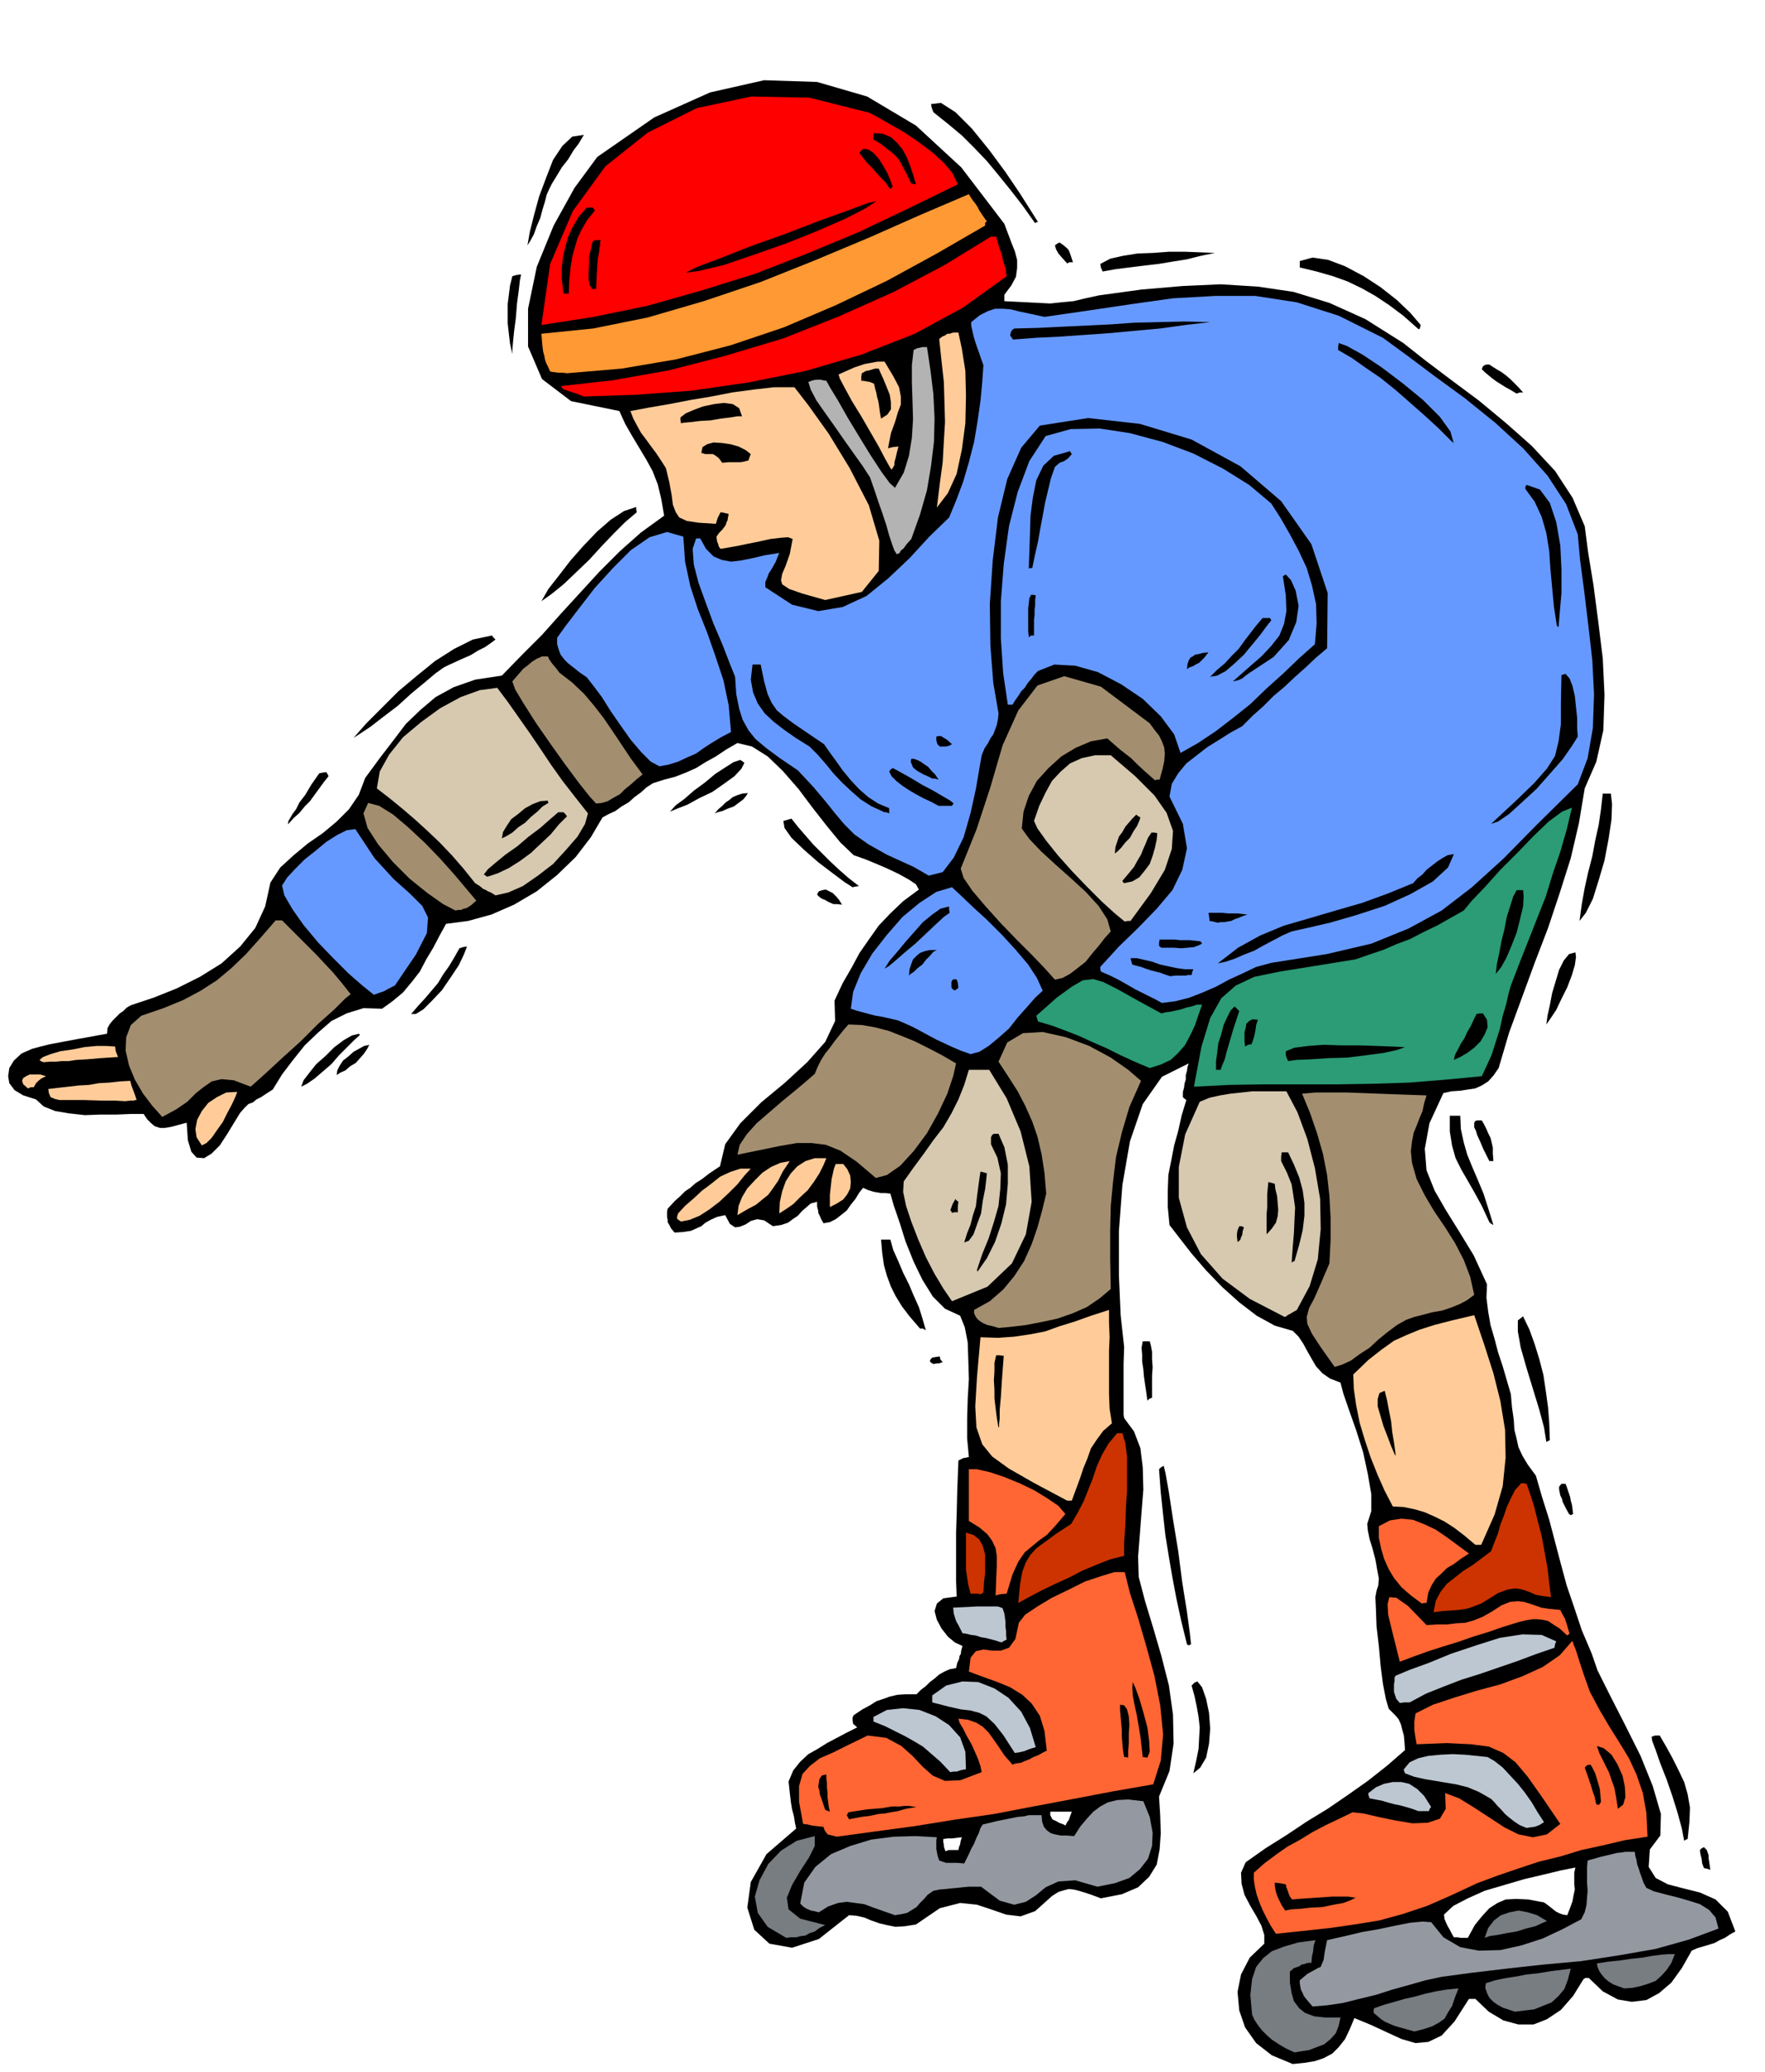<svg xmlns="http://www.w3.org/2000/svg" fill-rule="evenodd" height="575.842" preserveAspectRatio="none" stroke-linecap="round" viewBox="0 0 3035 3564" width="490.455"><style>.brush1{fill:#000}.pen1{stroke:none}.brush2{fill:#787d82}.brush3{fill:#9499a1}.brush4{fill:#f63}.brush5{fill:#bdc7d1}.brush6{fill:#c30}.brush7{fill:#fc9}.brush8{fill:#a38f70}.brush9{fill:#d6c9b0}.brush10{fill:#2b9c75}.brush11{fill:#69f}.brush13{fill:red}</style><path class="pen1 brush1" d="m2223 3550-36-15-27-21-19-27-10-29-3-32 6-30 15-29 25-24v-15l-5-16-9-17-10-17-10-19-5-19-1-19 8-18 34-24 35-22 36-24 36-22 35-24 34-24 33-26 31-27-1-14-1-11-3-11-2-8-4-9-5-6-6-6-6-6-5-17-5-26-4-31-3-34-4-34-1-28-1-22 2-11 3-9 1-12-3-16-3-17-5-19-5-16-3-15-1-11 7-22v-29l-6-35-8-37-12-38-12-34-10-29-5-19-18-7-13-9-11-12-7-12-8-14-7-13-8-12-10-10-31-9-31-17-30-23-29-26-28-29-25-29-21-27-17-22-3-31v-28l1-27 5-25 5-26 7-25 6-27 8-26-4-3-2-2v-9l2-7 1-8 2-6v-8l2-7 1-7 2-6-46 23-33 47-22 64-13 75-6 79v77l3 68 6 55-1 29v87l1 6 17 23 11 29 4 33 1 38-3 38-3 39-3 38 1 35 11 42 14 46 14 48 13 51 7 50 1 50-7 47-18 44 2 32 1 31-2 28-5 26-13 21-19 18-28 12-36 7-16-6-12-4-10-3-8-2-9-1-8 2-10 3-11 7-29 26-25 9-25-3-23-8-27-9-29-3-35 9-41 28-19 3-16 1-15-3-13-3-14-5-12-5-13-3-13-1-52 41-46 15-39-7-26-24-12-38 6-44 27-48 51-44-1-5-1-4-1-7-1-6-3-11-2-12-2-17-2-19 8-19 12-15 14-13 16-9 16-10 17-9 17-9 18-9-7-6-1-6v-5l2-4 15-10 13-7 11-7 12-4 11-4 13-3 15-1h18l8-8 8-6 7-7 8-6 8-7 9-5 9-4 11-2 2-9 3-6 1-6 2-3 1-7 2-7-13-6-12-10-11-14-8-15-4-15 4-13 11-9 23-3-1-26v-84l1-31 1-41 2-52 8-4 10-2-3-32v-33l1-35 2-34-1-33-1-30-5-26-8-20-26-12-21-21-18-29-15-31-14-35-10-32-10-29-6-21-9-1h-7l-6-1-6-1-10-3-9-4-7 9-6 10-8 10-7 10-10 8-9 7-10 5-11 2-4-7-2-5-3-6v-3l-2-8v-8l-11 3-8 7-7 6-7 8-9 6-8 6-12 4-14 2-15-10-12-2-11 3-9 6-10 4-8 1-9-6-8-15-14 3-11 5-9 5-7 6-9 4-9 4-13 2-15 1-6-7-3-6-3-5v-4l-1-5v-9l1-5 12-13 10-9 8-8 9-6 9-8 11-7 13-10 18-12 9-38 26-36 36-36 41-34 38-35 31-35 17-36-1-35 14-30 15-26 14-26 16-23 17-24 20-21 22-21 27-20-5-9-12-8-18-10-19-9-21-9-17-7-14-5-6-2-23-22-23-28-25-32-24-32-27-31-26-25-27-17-25-6-19 11-18 12-18 10-16 10-18 8-18 7-19 5-19 6-11 7-10 9-11 8-10 9-12 7-11 8-11 5-11 6-20 34-26 34-32 31-35 28-39 23-39 17-40 11-38 5-11 20-11 21-12 20-11 21-14 18-15 18-18 15-18 13-32-1-29 9-26 13-23 20-23 22-20 25-19 25-16 26-11 7-9 6-8 4-6 5-8 3-7 7-7 8-8 13-14 23-13 20-14 14-13 8-13-1-9-10-6-20-2-30-15 4-11 3-11 2h-9l-9-3-6-5-7-7-6-9h-22l-24 1h-28l-27 1-27-3-24-4-20-8-13-12-22-7-15-9-9-12-2-12 2-14 8-13 13-12 18-8 15-4 16-4 16-3 16-3 16-3 17-3 16-3 17-3 1-10 4-7 5-6 6-6 6-6 6-4 6-6 7-4 39-13 40-16 40-20 37-23 32-29 26-32 17-37 9-41 17-26 23-21 24-20 26-18 24-20 21-21 17-25 11-29 25-34 23-30 22-29 25-24 26-22 31-17 37-13 46-7 34-35 35-35 33-37 33-36 33-36 35-35 36-32 40-29-5-29-6-25-9-23-11-20-12-20-12-20-12-21-10-22-83-17-50-38-24-56v-65l15-72 29-71 36-65 39-53 98-68 96-43 93-21 91 3 86 25 84 50 78 72 74 97 6 16 6 16 6 15 4 15v14l-2 15-8 15-12 16v11l19 1 20 1 20 1 20 1 19-2 21-2 21-5 23-5 73-10 70-6 66-3 64 4 61 9 62 19 62 28 65 41 38 30 45 34 47 35 47 39 44 39 40 43 30 46 21 49 6 46 9 55 8 61 8 65 3 63-2 61-12 54-20 46-10 60-14 60-19 60-20 60-23 60-22 60-22 60-18 61-9 13-9 10-11 7-11 5-13 2-13 2-15 1-14 3-24 52-8 44 3 37 14 35 19 33 23 37 25 41 23 50-1 23 3 24 4 23 7 24 6 23 8 24 7 24 7 24 2 23 3 21 1 17 4 16 3 14 7 15 9 15 14 19 11 38 12 38 10 38 10 38 10 37 13 38 13 39 17 40 10 29 21 42 26 51 27 54 21 52 14 48-1 37-18 24-2 30 12 19 21 11 27 7 28 7 27 12 21 21 13 34-9 5-9 6-9 4-9 5-10 3-10 3-10 3-9 4-17 30-18 25-21 18-22 12-25 3-24-4-26-14-24-23h-6l-3 2-18 29-21 24-24 16-23 9h-26l-26-7-25-15-23-22h-11l-25 39-22 24-23 11-22 2-24-7-24-11-28-13-29-12-8 19-8 17-11 14-11 11-15 8-15 5-18 3-20 2zm289-217h12l12-22 13-16 12-13 14-9 14-6 18-1 21 1 27 5 7 5 10 8 4 3 6 3 6 2 7 1 5-13 4-11 2-11 2-9-1-10v-19l2-9-25 5-29 7-34 8-34 10-34 10-29 13-25 13-16 15 1 8 4 9 2 4 3 5 3 6 4 7h6l6 1zm-683-195 2 1 1 1 3-6 3-4 2-6 3-8h-37v6l3 6 2 2 5 2 5 3 8 3zm-203 46 5-2h17l1-5 2-5 1-6 2-6-9 1-8 1h-8l-7 1v5l1 5v3l1 3 1 3 1 2z"/><path class="pen1 brush2" d="m2226 3530-15-7-12-7-12-8-8-7-9-9-7-9-6-9-4-9-3-34 3-27 7-21 12-15 15-12 21-8 24-7 30-4-3 9-1 10-2 9-1 11h-6l-6 2-5 1-4 3-9 3-7 6v19l3 18 4 14 9 12 10 8 16 6 19 2h26l-3 14-5 13-9 10-11 9-13 5-13 5-13 2-12 2zm206-36-14-4-11-3-10-3-7-3-9-4-6-4-7-6-6-5v-5l1-3 17-6 18-5 17-5 18-4 18-5 18-4 18-3 21-2-6 15-5 15-7 11-6 11-10 7-11 6-15 5-16 4zm173-34-12-4-9-3-9-5-7-5-7-7-4-8-3-9 1-8 16-5 14-3 12-2 13-2 15-3 19-2 25-4 32-4-5 19-6 16-10 12-12 11-15 6-15 6-17 2-16 2z"/><path class="pen1 brush3" d="m2257 3451-6-7-5-6-4-5-2-5-3-6-1-5-1-6v-5l13-11 11-6 7-4 5-2 2-5 3-7 2-14 4-20 13-3 22-5 25-6 29-5 28-6 26-5 21-2 15 1 21 26 29 17 32 6 37-1 36-8 37-12 34-16 32-17 6-12 3-12 1-13 1-12-1-14v-26l1-12 21-6 17-4 12-3 9-1 6-1h16l1 7 2 7 1 7 3 8 2 7 3 8 3 9 5 9 13 6 19 5 20 5 21 6 19 6 16 10 11 13 5 19-51 19-57 16-63 11-65 10-66 6-63 7-59 7-52 7-28 6-28 8-29 8-28 9-29 7-28 7-27 4-25 2z"/><path class="pen1 brush2" d="m2793 3420-11-4-8-3-8-5-6-5-6-7-4-6-3-7-1-6 19-3 20-2 20-3 19-2 17-3 15-2 13-1h11l-6 15-8 12-9 10-10 9-13 5-13 4-14 3-14 1zm-1441-87-32-19-17-24-5-28 8-28 15-28 22-23 27-17 31-8v17l-10 20-15 23-14 24-9 22 3 20 20 16 43 11-10 5-8 6-9 3-7 4-8 1-8 2h-9l-8 1zm1201 0 6-17 10-13 12-9 15-5 15-3 16 3 16 5 17 10-9 4-11 5-16 4-16 5-18 3-15 3-14 2-8 3z"/><path class="pen1 brush4" d="m2194 3326-9-14-7-13-7-14-5-12-5-14-3-13-2-13v-12l18-16 20-15 20-14 22-12 21-13 23-12 23-11 23-11 18 2 26 6 29 6 30 5 26-1 21-7 10-17-1-27 24 9 26 16 26 17 26 17 24 12 25 5 24-5 23-18-32-47-24-34-21-25-21-16-25-11-31-4-41-2-52 2-2-11-1-7-1-6v-15l1-7 1-7 30-15 36-12 39-12 41-11 38-14 35-16 29-20 21-24h1l1 2 1 4 3 7 3 9 5 16 7 21 10 28 16 30 17 29 17 27 17 28 13 28 11 32 6 34 2 41-39 6-38 9-37 8-36 11-37 9-36 12-35 12-35 13-45 21-41 18-42 14-40 11-43 7-42 6-46 5-47 5z"/><path class="pen1 brush3" d="m1539 3294-20-7-17-6-16-6-15-2-15-2-15 2-17 6-16 10-8-2-6-1-4-2-3-1-6-4-5-5 7-36 19-27 27-22 33-14 36-11 39-5 38-1 36 2-1 5v15l1 5 1 6 3 9 6 2 6 2h19l12 1 4-8 4-8 4-9 5-9 4-10 4-8 3-9 4-6 25-6 20-4 15-3 11-1 8-2h22l1 11 3 9 5 6 7 5 7 2 10 2h10l13 1 11-17 11-13 11-12 12-9 13-7 16-4 19-1 26 3 11 27 5 27-1 23-7 22-14 18-18 15-25 9-30 6-38-11-29 2-22 10-17 14-17 11-20 5-25-7-32-24h-21l-11 1-9 1-11 1-10 1-10 1-10 2-10 7-6 7-7 7-6 7-8 5-8 5-9 2-12 2z"/><path class="pen1 brush1" d="m2210 3286-6-9-3-6-3-6-2-5-2-6-1-5-1-6v-5l9 1 10 2 1 5 2 5 1 3 1 3 2 5 4 5 11-1 14-1 15-1 15-1 14-1h27l13 2-8 4-13 5-17 3-19 4-20 1-18 2-16 1-10 2zm720-73-3-8-1-8-2-8-1-7 3-3 4-2 5 5 3 9v5l1 6 1 7 1 7-6-2-5-1zm-34-47-4-21-7-26-9-29-10-29-11-28-8-23-6-16-1-7 6-2h8l11 19 11 20 10 20 10 21 6 21 4 23-1 25-3 29-3 1-3 2z"/><path class="pen1 brush4" d="m1439 3159-8-2-8-2-5-7-2-6-10-1-9-1-8-2-8-1-7-38v-27l6-21 13-14 17-13 23-10 26-13 33-16 32 4 26 14 19 17 18 19 17 15 21 9 26-1 37-14-2-10-4-12-6-14-6-13-8-14-6-12-6-10-2-7 17 2 14 5 11 7 10 10 8 11 9 13 10 15 14 16 6-2 8-1 7-3 8-3 7-4 8-3 7-4 8-4-4-34-8-26-14-21-16-15-21-13-22-9-25-9-24-9 3-24 9-11 13-3 15 2h15l14-5 11-15 6-28 11-14 21-14 25-15 29-14 28-14 27-9 23-7h18l9 36 14 43 14 48 14 51 10 51 5 50-4 45-13 41-69 12-68 13-69 13-68 13-69 10-68 11-67 9-66 9z"/><path class="pen1 brush5" d="m2625 3144-12-5-9-6-9-7-7-6-7-8-6-6-6-7-5-5-21-12-19-8-20-5-18-3-18-3-18-3-18-4-16-6-2-5v-2l10-12 15-7 17-4 21-2 21-1 21 1 20 2 19 2 12 7 14 11 12 13 14 15 12 15 12 17 10 17 11 17-8 5-8 3-8 1-6 1z"/><path class="pen1 brush1" d="m1460 3129-4-7 3-5 32-5 25-2 18-3h13l9-1h7l6 1 7 1-18 3-14 4-12 2-10 2-12 1-13 3-16 2-21 4zm-41-16-3-9-3-9-3-8-1-7-2-7 1-7 1-6 4-6 3-1 5-1v7l1 8v8l1 8v8l1 8 1 8 2 9-5-2-3-1z"/><path class="pen1 brush5" d="m2439 3115-11-4-10-3-11-3-10-2-11-3-10-3-11-2-10-2-2-6v-3l13-10 14-6 15-3h15l13 3 14 9 12 12 12 19-2 2-2 5h-18z"/><path class="pen1 brush1" d="m2782 3111-3-20-3-16-5-14-4-12-6-12-5-10-6-12-4-12 12 4 13 11 10 16 9 20 4 19 1 18-4 13-9 7zm-36-7-2-3v-2l-1-4-1-5-3-8-3-10-5-15-6-17 4-4 6-1 3 5 5 10 4 13 4 14 1 11 1 11-3 5h-4z"/><path class="pen1 brush5" d="m1634 3048-17-18-15-13-15-13-15-9-16-9-16-8-18-9-20-8v-8l23-12 28-3 28 3 28 11 23 15 19 21 9 25 1 30-6 1-4 1-3 1-3 1h-5l-6 1z"/><path class="pen1 brush1" d="m2052 3050 5-22 4-20 1-19 1-18-2-18-3-17-4-19-5-18 5-5 5-2 8 10 7 20 5 24 2 27-2 26-5 24-10 17-12 10zm-119-28-2-12-1-11-1-12v-11l-1-12-1-11-1-11v-10l7 1 5 7 3 12 1 15-1 15v16l-1 14v11l-5-1h-2zm32 0-2-18-2-17-3-18-3-18-4-18-3-16-1-14 1-10 4 9 7 19 7 24 7 26 3 23 1 19-4 10-8-1z"/><path class="pen1 brush5" d="m1745 3015-20-31-15-19-14-13-12-6-15-4-17-2-22-5-27-7v-12l24-17 28-7 27 1 28 11 24 16 22 24 15 28 10 33-10 3-10 4-9 2-7 1zm662-86-6-7-2-6-2-6v-13l1-6v-6l2-3 24-10 33-12 39-16 42-14 41-13 39-6 33 1 25 11-2 5-1 6-32 11-32 12-32 11-32 11-32 10-31 12-30 12-28 15h-9l-8 1z"/><path class="pen1 brush4" d="m2407 2858-7-28-7-28-6-25-1-18 3-12 12 1 20 14 32 33 18-1h17l16-2 16-1 14-4 15-6 16-9 17-11 15-6 13-1 10 1 10 3 9 3 11 4 13 2 20 2 4 8 4 7 1 3 2 6 2 7 3 10-2 1-2 2-13-12-11-7-9-6-9-2-9-1h-9l-12 2-12 3-26 8-26 9-26 8-26 9-26 8-25 8-25 9-24 9z"/><path class="pen1 brush1" d="m2041 2828-10-41-8-37-7-37-6-35-6-37-4-36-4-38-3-40 3-3 5-3 3 12 6 34 7 46 9 55 7 54 8 50 5 37 2 19-4 2-3-2z"/><path class="pen1 brush5" d="m1719 2824-9-3-8-2-8-2-7-1-9-3-8-1-8-2-7-1-4-8-3-6-3-5-2-5-3-10-1-10 23-1 18-1h35l4 1 5 2 1 3 2 6 1 7 1 8v8l1 8v7l1 7-6 3-3 2-2-1h-1z"/><path class="pen1 brush6" d="m2465 2773 4-20 8-15 11-14 14-11 14-11 16-10 16-12 16-12 6-16 6-15 4-15 6-15 5-15 7-15 7-14 11-12h3l6 1 6 17 7 22 6 24 7 27 5 27 5 28 3 26 3 24-15-2-11-2-9-4-8-3-10-3-9-1-13 2-16 6-16 10-13 8-13 5-12 4-14 2-13 1-15 1-15 2z"/><path class="pen1 brush4" d="m2445 2758-19-14-16-14-13-16-9-15-8-18-5-17-4-19v-20l19-10 20-3 20 2 20 8 19 9 19 13 19 14 19 14-14 9-12 9-12 7-9 9-10 9-7 11-6 13-3 18h-4l-4 1z"/><path class="pen1 brush6" d="m1751 2757 3-32 4-22 6-16 8-13 10-11 15-11 19-14 26-17 11-19 10-19 8-20 8-20 7-21 9-20 11-19 15-18h9l5 17 3 23v58l-2 31-1 31-2 27v24l-24 6-23 9-24 10-23 12-24 11-23 11-21 11-20 11zm-82-16-4-15-2-13-2-14v-63l13 4 10 8 6 11 4 15v31l-2 17-1 17-3 2-3 1-3-1h-13z"/><path class="pen1 brush4" d="m1712 2744 1-28 1-22v-18l-2-13-6-13-8-11-14-12-18-11v-89h14l22 5 24 8 27 11 25 12 23 14 19 13 12 14-18 21-14 15-14 10-12 10-12 10-11 16-10 22-10 33-11 1-8 2z"/><path class="pen1 brush7" d="m2537 2657-19-16-17-13-17-11-16-8-18-8-17-5-19-4-19-1-14-27-12-27-12-30-10-30-9-30-6-30-4-28-1-25 26-25 23-18 21-15 22-10 22-9 25-8 31-8 38-9 17 50 16 50 12 48 8 49 1 48-5 49-14 49-23 52h-10z"/><path class="pen1 brush1" d="m2698 2604-5-9-3-6-3-6-1-5-3-6-1-5-1-5v-5l4-5h7l2 5 2 6 2 6 2 6 1 6 2 7 1 7 1 9-4 2-3-2z"/><path class="pen1 brush7" d="m1835 2581-58-31-42-24-29-21-17-21-10-29-2-36 3-51 6-68 30 1 28-2 27-4 26-5 25-9 26-8 28-10 31-10v22l1 24-1 25v74l1 25 4 25-15 13-11 15-10 15-6 17-7 17-6 18-7 19-7 19h-8z"/><path class="pen1 brush1" d="m2398 2501-6-14-6-16-7-18-5-17-5-17v-13l3-10 9-4 1 4 3 12 3 16 4 20 2 19 3 18 2 14 1 9-2-3zm261-21-4-25-8-30-11-36-11-36-10-35-5-28v-19l9-7 11 23 9 25 8 26 7 27 4 27 4 29 2 27 1 29-4 2-2 1zm-942-24-3-18-2-16-2-17v-15l-1-16 1-15v-15l3-13h6l7 1-3 40-2 31-2 22v15l-1 9v5l-1 1v1zm256-47-2-15-2-13-2-14-1-12-2-13v-12l-1-12 2-11h12l2 7 2 11v12l1 15-1 14v38l-5 2-3 3z"/><path class="pen1 brush8" d="m2295 2351-24-34-15-23-8-17-1-12 4-15 9-17 11-25 15-35 2-40v-39l-2-37-4-36-7-36-10-35-12-35-14-34 24-2h52l27 1 27 1 27 1 28 1 29 1-4 13-3 14-5 12-5 13-5 12-3 15-2 17 2 20 8 28 14 28 16 27 19 28 17 27 15 29 11 29 7 31-12 9-13 7-15 6-15 5-17 3-15 4-16 4-14 5-16 9-16 12-16 13-15 14-17 11-15 11-15 7-13 4z"/><path class="pen1 brush1" d="m1605 2346-5-3-1-3 2-3 2-2 6-1 7-1 1 5 4 5-4 1-2 1h-4l-6 1zm-23-61-18-21-13-17-11-18-8-16-7-19-5-18-3-21-2-23h16l5 18 9 20 8 19 10 20 8 19 9 20 6 19 6 21-5-3h-5z"/><path class="pen1 brush8" d="m1717 2284-10-3-9-2-7-3-5-3-5-4-3-4-3-6v-6l27-15 23-20 19-23 17-26 13-29 10-29 8-29 7-29-3-36-5-32-7-30-9-26-12-27-13-25-16-25-17-26 15-33 27-16 34-2 40 9 40 15 37 20 30 21 22 19-20 45-13 44-10 42-5 42-4 42-1 44v47l1 52-19 16-22 15-25 11-26 9-28 6-26 5-25 3-22 2z"/><path class="pen1 brush9" d="m2207 2264-58-30-47-35-37-42-24-46-14-51v-53l11-56 25-56 17-7 18-4 18-3 19-2 18-2h59l19 36 17 46 13 50 9 53 1 52-5 52-14 46-22 41-7 4-5 3-4 2-2 2-4 1-1-1zm-570-26-15-22-15-25-15-29-13-30-12-31-9-27-5-24 1-18 17-24 17-23 17-24 17-22 14-24 12-24 10-25 8-26h35l30 49 24 57 15 60 4 61-10 56-24 50-42 40-61 25z"/><path class="pen1 brush1" d="m1680 2184 9-27 11-27 9-28 8-28 3-29 1-27-6-27-11-23v-12l2-4 3-2h8l10 23 6 30v33l-3 35-8 33-11 32-14 28-16 23-1-2v-1zm541-12 2-28 2-24 1-23 1-20-3-21-3-19-8-20-10-20v-8l1-7h11l10 21 9 22 6 22 3 22v22l-3 25-6 25-8 28-3 1-2 2zm-563-35 5-16 6-15 4-16 5-15 2-17 2-15 2-15 2-13 4 1 7 2-1 10-2 17-4 20-3 22-7 19-6 17-8 11-8 3zm470-1-1-9v-5l1-6 3-7h4l4 2-2 6-1 7-2 4-1 4-3 3-2 1zm50-13v-35l1-11v-23l1-11 1-10 4 1 7 2 1 9 3 12 1 12 1 12-1 11-3 11-7 10-9 10zm383-21-13-28-12-22-12-21-11-19-10-20-6-21-4-25v-27h18l1 23 5 23 6 21 9 22 9 21 10 24 8 25 9 29-5-3-2-2z"/><path class="pen1 brush7" d="m1171 2101-6-4-1-3 1-4 1-3 12-13 15-13 14-13 16-12 15-12 17-8 18-6h18l-11 12-12 15-15 15-16 15-17 13-17 11-17 7-15 3zm97-11 2-16 6-15 9-15 13-14 13-13 15-10 16-7 16-3-12 18-8 16-9 13-8 11-10 8-11 9-15 8-17 10zm72-3 1-20 4-18 6-17 9-14 11-12 14-9 16-5h20l-5 12-7 14-9 14-11 15-13 12-12 12-13 9-11 7z"/><path class="pen1 brush1" d="m1637 2086-2-4h-1l4-11 5-9 1 2 4 3-1 8v10h-6l-4 1z"/><path class="pen1 brush7" d="M1427 2076v-21l1-9 1-9 1-9 2-9 2-9 3-8h13l7 9 5 11 1 11-1 11-5 10-7 9-11 7-12 6z"/><path class="pen1 brush8" d="m1506 2026-33-28-28-19-25-10-24-3h-26l-29 5-34 7-39 8 4-17 12-18 17-19 22-19 22-19 22-18 19-16 15-13 5-12 6-12 7-11 8-10 8-11 8-10 8-10 8-9 23 1 23 4 23 6 23 9 22 9 24 12 23 12 24 14-5 22-10 30-16 34-19 34-23 31-23 25-23 16-19 5z"/><path class="pen1 brush1" d="m2561 1997-10-20-6-14-5-11-2-7-3-6v-8l2-3 3-1h8l4 7 4 8 3 7 4 8 2 8 2 9v10l1 13h-7z"/><path class="pen1 brush7" d="m347 1970-9-14-2-14 3-16 8-15 11-14 15-10 16-8 19-1-3 8-6 13-8 15-8 16-10 14-9 13-9 9-8 4z"/><path class="pen1 brush8" d="m279 1921-17-19-16-21-14-24-10-24-6-26 1-23 8-21 18-16 38-13 34-14 30-16 28-18 25-21 25-24 25-28 26-30h11l14 14 15 15 15 15 15 15 14 15 15 16 15 18 15 19-9 7-19 19-28 25-30 30-31 28-27 25-20 18-8 7-29-11-21-2-17 4-13 9-14 11-15 15-19 13-24 13z"/><path class="pen1 brush7" d="m102 1892-8-2-7-3-3-7-1-7 17-2 18-2 17-2 18-1 17-3 18-1 18-2 18-1 2 8 3 8 3 8 3 9h-2l-3 1h-6l-9 1-17-1h-22l-32-1h-42zm-54-20-8-7-2-6 2-5 5-3 6-3h18l10 3-8 4-5 4-4 4-4 7h-5l-5 2z"/><path class="pen1 brush1" d="m518 1869 4-11 10-13 12-15 16-14 15-15 16-12 14-8 12-3 2 2-10 9-12 12-14 14-13 15-15 13-14 12-13 9-10 5z"/><path class="pen1 brush10" d="m2053 1869 13-69 15-49 19-34 25-22 32-15 44-9 56-9 74-12 23-8 24-8 23-10 24-9 23-12 23-11 23-13 23-13 14-17 23-24 26-29 29-29 28-29 26-25 23-17 17-7-9 38-11 38-13 38-12 39-15 38-15 38-15 38-15 39-4 14-4 18-6 20-5 23-7 22-7 22-9 20-8 17-63 6-62 5-62 2-62 1h-124l-62 1-60 3z"/><path class="pen1 brush1" d="m579 1849 1-8 4-8 6-9 9-7 9-8 9-5 9-5 9-2-3 6-6 9-7 8-7 8-10 6-8 7-9 4-6 4zm1512-9v-15l2-14 2-17 5-15 4-16 6-13 6-12 7-7 3 3 5 5-10 30-7 24-5 17-3 12-3 7-2 5-1 3-1 3h-8z"/><path class="pen1 brush10" d="m1977 1837-26-11-24-11-24-12-23-10-24-11-23-9-24-9-24-7-2-6-1-4 35-31 26-19 19-11 18-2 17 5 24 12 32 18 44 24 8-2 8-1 9-2 9-2 9-3 9-2 9-3h9l-6 17-6 18-8 17-9 17-12 14-13 12-17 8-19 6z"/><path class="pen1 brush7" d="m75 1827-5-2-2-2 6-5 13-5 17-5 21-3 20-4 21-2h17l15 1 1 8 4 10-31 2-23 2-18 1-13 2h-12l-9 1H86l-11 1z"/><path class="pen1 brush1" d="m2215 1825-3-7-1-3v-7l15-6 23-3 27-2 31 1h31l30 1 26 1 22 1-14 5-23 5-30 4-32 4-34 1-30 2-24 1-14 2zm285-2 2-9 5-9 5-10 6-9 5-11 6-10 5-11 5-10 5-1h6l7 11 1 13-5 12-7 12-11 11-12 9-12 7-11 5z"/><path class="pen1 brush11" d="m1669 1813-17-6-14-6-15-7-13-6-13-7-13-7-13-7-13-6-14-6-13-3-13-3-12-2-12-3-11-3-11-3-9-3 4-29 13-32 20-34 25-32 27-31 29-24 29-19 27-8 15 14 21 20 24 22 26 26 23 25 22 26 15 23 10 22-13 12-14 16-16 18-15 19-18 16-17 14-16 10-15 4z"/><path class="pen1 brush1" d="m2141 1800-1-9v-16l2-7 1-7 5-5 6-3 9 1-3 9-1 8-1 5-1 5-2 7-3 8-6 1-5 3zm518-38 2-15 4-18 4-21 6-20 6-20 8-16 9-11 11-3 1 8-2 14-5 17-8 21-10 20-9 19-10 15-7 10zm-1952-18 12-14 12-13 11-13 11-13 9-15 10-14 9-15 9-16 6-2 7-1-5 13-9 19-14 21-15 22-17 18-15 15-13 8h-8z"/><path class="pen1 brush11" d="m1998 1725-11-6-10-5-12-6-12-6-14-8-14-8-16-8-16-7-1-4v-4l32-35 34-33 31-32 27-32 17-35 8-37-7-42-23-47 4-22 11-18 14-17 18-14 18-14 21-13 19-12 20-11 18-18 18-16 18-18 19-16 18-17 18-16 18-17 19-16 1-95-28-84-52-74-70-60-84-46-89-27-89-10-83 13-32 38-24 54-16 66-9 74-5 75 1 72 5 64 9 52-1 10-2 10-3 8-3 8-5 7-4 8-6 9-5 12-4 23-6 35-9 41-12 42-17 35-19 25-24 6-26-15-46-21-32-18-24-17-17-17-16-19-16-20-21-25-27-29-31-21-23-17-19-16-12-15-10-18-6-19-5-25-2-30-10-25-12-31-15-35-13-35-13-36-8-31-2-27 6-18h7l10 18 13 13 14 6 16 3 17-2 20-4 21-5 25-4-3 7-3 8-4 7-4 7-4 6-3 8-3 7v9l46 30 45 11 42-7 41-19 37-30 37-35 34-37 34-33 12-29 12-32 10-34 9-35 6-36 5-35 3-32 2-29-4-11-3-9-4-11-3-9-3-10-2-9-2-9v-6l15-12 14-7 12-4h14l13 1 16 4 19 4 23 5 76-11 74-11 71-10 72-4h70l71 11 72 23 76 38 41 30 48 36 52 38 52 42 48 44 42 47 32 49 20 52 4 44 7 53 7 58 7 61 3 59-2 58-9 52-17 45-70 69-58 59-54 49-52 40-57 31-64 26-77 18-95 15-26 7-23 11-24 11-22 12-23 10-23 9-24 6-23 3zm-1355-14-20-16-24-21-26-26-26-27-25-30-19-27-14-24-4-17 9-14 14-15 16-16 19-15 18-15 19-12 16-8 15-2 33 50 33 36 28 25 21 21 10 20-2 27-19 37-36 53-10 5-9 5-9 3-8 3z"/><path class="pen1 brush1" d="m1640 1703-3-3-1-2v-9l2-4 5-1 2 1 1 2 1 4 1 8-5 4h-3z"/><path class="pen1 brush8" d="m1814 1685-17-19-22-23-27-27-27-28-27-30-22-26-15-22-5-16 27-67 24-73 21-72 27-60 33-43 46-16 63 18 84 63 8 11 8 10 5 10 4 11 1 10-1 13-3 14-5 18h-5l-3 1-17-15-13-12-11-11-9-7-9-7-7-6-8-7-8-7-28 5-26 11-25 15-22 20-20 22-14 26-9 27-3 29 13 18 20 21 25 23 27 24 25 23 22 24 15 23 6 21-10 11-10 13-12 14-11 14-14 11-13 10-13 7-13 3z"/><path class="pen1 brush1" d="m2012 1679-9-3-8-3-8-2-8-2-9-3-8-3-8-2-7-2-2-7-1-4h11l13 3 13 3 14 5 14 3 14 3 14 2h15l-2 5-1 5h-6l-5 1h-17l-9 1zm-449-1 1-11 3-9 3-8 6-6 6-5 8-3 9-2h12l-6 3-6 7-7 7-6 8-8 6-6 6-6 4-3 3zm1009-3 2-17 4-19 4-21 5-20 4-21 6-19 5-16 6-11h11l1 11-1 17-5 21-6 24-9 23-9 21-9 16-9 11zm-1051-9 9-14 13-15 14-17 15-17 15-17 16-13 14-10 15-4v5l1 6-10 7-14 13-17 16-18 17-18 15-16 14-12 10-7 4zm573-9 35-27 38-21 41-17 45-13 44-13 45-13 44-16 44-18 7-8 9-7 7-8 9-7 9-7 9-6 9-5 11-2-10 23-26 24-39 22-44 20-49 16-45 13-39 9-27 6-16 7-15 8-17 9-16 9-18 7-16 7-15 5-14 3zm-97-27-3-2-1-2v-4l1-6h26l9 1h17l9 1 9 1 1 1 2 3-6 3-8 3-11 1-11 1-12-1h-22zm97-43-8-2-6-1-1-8-1-6h24l9 1h17l8 1 9 1-9 3-7 3-6 2-6 3-6 1-6 1h-6l-5 1z"/><path class="pen1 brush9" d="m1934 1585-17-14-22-20-26-26-25-26-25-28-20-25-15-21-6-13 9-26 11-23 11-20 15-16 16-14 20-9 23-5h27l42 36 33 33 21 30 11 31-2 31-12 36-24 40-35 48h-5l-5 1z"/><path class="pen1 brush1" d="m2716 1584 4-29 5-28 6-27 7-27 5-27 6-27 4-27 3-27h14l2 18-1 27-5 33-7 37-10 34-10 32-12 24-11 14z"/><path class="pen1 brush8" d="m783 1566-21-11-27-19-31-25-28-28-26-31-18-28-7-25 8-18 19 5 24 15 26 22 29 27 26 27 25 28 21 25 16 19-9 8-8 5-5 1-4 2h-5l-5 1z"/><path class="pen1 brush1" d="m1433 1555-9-4-5-3-5-2-2-1-5-4-2-3 3-5 6-2 6-1 6 3 6 3 6 6 5 6 5 8-9-1h-6z"/><path class="pen1 brush9" d="m852 1540-8-5-5-2-5-3-3-1-6-5-8-5-20-25-20-23-21-22-21-20-22-20-21-18-22-18-22-17 5-29 16-29 24-30 31-26 33-24 35-19 33-12 30-4 18 24 19 27 19 27 19 28 18 27 20 28 21 27 22 28-5 18-13 22-20 23-22 24-26 20-26 18-25 11-22 5z"/><path class="pen1 brush1" d="m1466 1526-14-9-20-15-25-19-24-21-22-21-12-17-2-12 14-4 11 14 13 15 13 15 15 15 14 14 16 15 16 14 18 14-7 1-4 1zm467-7-2-2-1-2 11-13 9-11 6-11 6-10 4-10 4-9 4-10 6-9h5l5 1-1 11-3 14-4 14-5 14-9 12-9 11-12 7-14 3zm-1095-11-3-2-3-2 7-9 13-11 17-14 20-14 20-17 20-15 17-15 14-12h9l3 3 3 4-14 14-14 17-17 16-17 16-19 14-19 12-19 9-18 6zm1079-40 1-11 3-9 3-9 6-8 5-9 6-7 6-7 7-7 2 2 5 3-2 6-4 9-6 9-6 11-8 8-7 9-6 6-5 4zm-1054-26 2-11 6-10 8-12 12-9 12-10 13-7 13-5 13-1v1l1 3-10 6-9 9-11 9-10 10-12 8-10 9-10 6-8 4zm1701-25 43-40 31-30 22-25 14-22 6-25 4-29v-37l1-48 7-2 7 8 5 13 4 17 2 19 2 19v17l1 15-10 16-16 23-22 25-23 26-25 23-22 20-19 13-12 4zm-2069 1 1-6 3-5 4-7 6-8 6-12 10-13 10-17 14-20 5-1 7-1 2 3 2 4-8 10-8 11-8 11-8 11-9 9-9 11-10 9-10 11zm734-19 6-7 7-6 6-6 6-4 6-5 7-3 9-3 10-1-3 5-5 6-8 6-8 6-11 4-9 4-8 2-5 2zm-77-3 10-11 15-11 16-14 19-14 18-15 17-11 14-9 12-4 3 2 4 3-5 10-12 13-18 13-20 14-23 11-20 11-18 7-12 5zm369 1-22-10-19-12-17-15-15-14-15-16-13-16-14-16-14-14-24-15-20-14-18-14-15-14-12-17-8-19-4-22 3-26h14l6 29 6 22 7 15 9 13 12 10 16 12 22 15 31 21 9 13 11 15 12 17 14 17 14 15 16 14 17 11 19 8v9l-5-2h-3zm93-11-13-7-13-6-13-7-12-7-12-8-10-8-8-8-4-8 2-3 4-3 4 2 11 6 16 9 20 12 19 10 17 10 12 7 6 5-2 2-1 2h-23z"/><path class="pen1 brush8" d="m1025 1382-11-12-19-24-23-31-25-35-25-36-21-33-15-25-5-14 6-7 6-7 7-8 8-6 7-6 8-5 9-4h10l3 6 5 7 6 7 6 8 22 17 20 19 17 20 17 22 15 22 16 24 16 24 20 27-10 8-10 9-10 8-9 9-11 6-10 6-10 3-10 1z"/><path class="pen1 brush1" d="m1603 1339-8-4-7-3-7-4-5-3-6-5-2-5-2-5 1-5h4l6 2 6 3 7 5 6 4 6 7 6 6 6 9-7-2h-4z"/><path class="pen1 brush11" d="m1134 1318-15-8-16-16-18-21-17-24-18-26-15-24-15-20-11-14-13-9-10-8-9-7-6-6-7-9-3-8-3-10v-11l15-21 23-30 27-35 31-34 31-31 32-22 30-9 28 8 3 43 9 42 13 40 16 40 14 40 14 42 9 43 4 46-17 9-15 9-14 9-14 10-16 7-15 7-16 5-16 3zm896-23-11-32-23-31-31-30-37-25-40-21-39-11-36-2-28 11-6 6-6 8-6 7-5 8-6 6-5 8-5 7-5 8h-8l-8-54-4-60v-64l5-64 9-65 15-59 20-53 28-43 43-12 50-1 52 8 56 15 53 20 51 26 45 28 38 32 16 25 16 28 15 28 14 30 9 30 7 32 1 33-3 36-27 24-27 26-29 26-28 27-30 24-30 23-30 20-30 17z"/><path class="pen1 brush1" d="m1616 1284-4-4-1-3-1-4v-6l3-1h5l10 6 9 8-6 3-5 1h-10zm-1008-15 22-25 26-26 29-29 31-26 32-26 33-21 32-16 33-7 2 3 4 4-8 6-10 7-12 6-13 8-14 6-13 6-11 5-8 4-14 10-19 16-23 19-23 21-25 19-22 17-18 12-11 7zm1512-97 26-23 23-20 17-18 14-18 8-20 4-22-1-27-5-33 5-3 9 10 8 18 5 26-4 28-13 31-26 29-41 27-7 5-6 5-7 3-9 2z"/><path class="pen1 brush1" d="m2081 1164 12-12 13-11 12-13 12-12 10-14 10-13 10-13 11-13h13l2 4-8 10-11 15-14 17-14 17-16 15-15 13-15 8-12 2zm-40-13 1-9 2-6 3-5 4-2 4-3 6-1 7-2 10-1-7 9-9 9-6 3-5 3-6 2-4 3zm-272-55-1-11v-39l1-8 1-9 3-6h3l5 1-1 8v9l-1 8v9l-1 8v27h-5l-4 3zm908-20-5-33-3-32-3-32-2-31-5-31-8-28-12-26-16-22v-4l2-3 23 8 17 23 11 33 7 40 2 41v41l-3 34-2 25-2-2-1-1zm-1746-42 12-21 18-23 20-26 23-26 23-24 23-20 23-15 21-7v4l1 5-20 17-20 20-21 22-21 23-23 22-21 20-21 17-17 12z"/><path class="pen1 brush7" d="m1419 1032-39-11-23-8-12-8-2-7 2-11 6-14 7-20 5-26-8-3-13 1-17 2-18 4-20 4-19 4-17 3-12 2-3-4-1-4-2-5-1-8 5-7 5-5 3-4 3-4 1-4 2-4 1-6 1-5-8-2-6-1-5 10-3 10-30-2-20-3-13-6-6-9-5-13-2-16-4-22-6-25-9-14-8-12-9-12-8-11-9-12-6-11-7-13-5-13 32-6 35-6 36-7 36-6 36-7 37-5 35-4h35l24 31 35 49 36 59 33 64 18 61-1 52-29 36-63 14z"/><path class="pen1 brush1" d="m1769 978 1-28 1-30 1-33 4-31 6-30 12-25 18-17 28-8 1 2 2 3-6 7-7 5-8 3-8 7-7 20-5 21-5 21-4 22-4 21-4 23-5 22-5 24h-4l-2 1z"/><path class="pen1" style="fill:#b3b3b3" d="m1542 953-4-6-4-11-5-15-5-18-7-21-7-20-7-21-7-20-13-20-15-21-17-24-16-23-17-24-14-20-10-19-4-13 8-3 7-1h6l4 1 6 1 6 11 14 23 17 30 20 33 19 31 19 29 14 19 9 8 15-26 9-29 5-31 2-32-1-33-1-31v-29l3-26 6-3 5-1 4-1h8l6 40 5 41 2 41-1 41-5 41-7 42-12 42-15 42-8 9-5 7-5 4-2 4-4 2h-1z"/><path class="pen1 brush7" d="m1611 873 5-41 5-37 2-36 2-33-1-35-1-34-4-36-4-38 5-4 5-2 4-3h4l6-2h9l6 28 6 38 1 43-1 47-6 45-9 42-15 33-19 25zm-80-68-9-16-11-21-15-26-15-26-16-26-12-22-9-17-2-7 9-4 9-4 9-4 9-3 9-3 11-2 11-2h12l15 25 10 19 3 16v14l-5 13-5 17-7 19-5 26 8-2 10-1-3 11-2 9-2 7v5l-3 5-2 3-1-2-1-1z"/><path class="pen1 brush1" d="m1242 796-6-8-5-4-5-3h-13l-7-2 2-10 8-5 11-3 15 1 14 2 14 4 12 6 9 7-2 5-2 6-8 2-6 1h-21l-10 1zm1255-36-24-24-24-22-25-22-24-21-26-21-25-17-24-17-24-14v-6l1-6 14 5 27 15 33 22 37 28 34 28 29 29 18 25 6 21-2-3h-1zm-1326-32-1-6v-4l9-7 14-6 16-6 19-4 17-2 15 2 11 7 5 14h-8l-12 2-17 2-17 3-18 1-16 2-12 1-5 1zm344-8-2-11-1-8-1-7-1-5-2-7-1-6-2-7-2-9-7-3-6-1-5-1h-4v-7l1-6 7-4 6-1 3-1 3-1 4-1h6l3 7 5 11 5 12 6 15 2 13v12l-6 9-11 7z"/><path class="pen1 brush13" d="m1004 682-10-4-9-3-9-3-8-3-2-3-1-2 89-10 96-17 97-25 100-30 96-38 94-42 87-46 80-49h9l5 18 5 14 2 10 3 9 1 4 1 5v3l1 5-75 54-83 45-92 36-96 28-99 20-98 14-95 7-89 3z"/><path class="pen1 brush1" d="m2608 677-10-6-9-5-8-5-8-5-8-6-6-5-6-5-5-5 2-5 3-2 3-1h5l6 4 8 5 7 4 8 6 7 6 7 7 7 7 8 9h-6l-5 2z"/><path class="pen1" style="fill:#f93" d="m975 642-8-1h-7l-8-1-6-1-4-9-3-6-2-6-1-6-2-7-1-8-1-10-1-13 89-9 94-19 96-28 98-33 95-38 93-39 88-39 82-35 3 5 4 6 4 5 4 6 3 6 4 6 4 6 5 7-3 2v5l-83 48-86 47-88 42-89 38-92 31-93 24-94 16-94 8z"/><path class="pen1 brush1" d="m881 609-4-18-2-17-2-18v-33l2-16 2-16 4-16 7-2 8-1-2 10-2 18-3 22-2 25-3 23-2 20-1 13v6zm861-25-5-7 1-5 2-4 4-3 40-1 41-2 42-2 42-2 42-3 43-1 43-1 44 1-43 5-43 6-44 4-43 4-43 3-42 3-42 2-39 3zm697-18-26-23-24-18-24-16-23-13-25-12-25-9-28-8-29-7v-11l22-6 27 4 29 11 32 17 29 19 28 22 23 22 18 21-1 4-1 3h-2z"/><path class="pen1 brush13" d="m931 559 15-105 39-91 56-77 73-58 84-42 94-20 100 2 103 26 15 8 21 12 23 13 25 17 23 17 21 19 15 18 9 19-84 41-86 41-89 37-90 35-93 29-92 26-92 19-90 14z"/><path class="pen1 brush1" d="m969 505-3-24v-20l2-19 4-17 5-18 8-17 10-17 14-16h10l1 1 3 4-13 16-10 17-7 15-5 17-4 15-3 19-2 20-1 24h-9zm49-8-4-7-2-10v-12l1-13v-14l3-12 2-10 2-5 6-1h7l-1 3v5l-1 5-1 9-2 10-1 13-1 17-1 22h-7zm161-28 20-10 40-15 53-21 59-21 57-22 50-18 35-13 14-3-18 12-35 18-48 21-55 22-57 20-50 17-42 10-23 3zm717-2-3-7-1-6 17-9 22-5 25-4 27-1 27-2h28l26 1 25 1-24 5-24 6-25 4-24 4-26 3-24 3-24 3-22 4zm-61-14-9-10-6-7-4-7-2-7 4-3 4-2 7 5 7 6 2 3 2 5 2 6 3 9h-6l-4 2zm-928-31 4-23 7-28 9-33 12-32 12-31 16-24 17-16 20-3-3 5-6 10-9 12-9 15-11 14-9 15-8 13-5 10-4 9-3 12-4 13-4 15-6 14-5 14-6 11-5 8zm873-38-22-31-21-27-21-26-19-23-22-23-21-21-24-20-25-20-3-8-1-6 17-2 25 16 28 28 30 37 28 38 25 37 19 30 12 19h-3l-2 2zm-251-61-6-9-8-8-8-9-8-9-9-9-6-8-5-6-1-3 6-6 9 1 9 6 9 10 7 11 8 14 5 12 4 11-4 4-2-2zm38-7-8-17-7-13-6-11-6-7-8-7-8-6-10-8-12-7v-6l1-5 15 1 14 6 10 9 10 12 7 13 6 15 5 15 5 17-6-1h-2z"/></svg>
